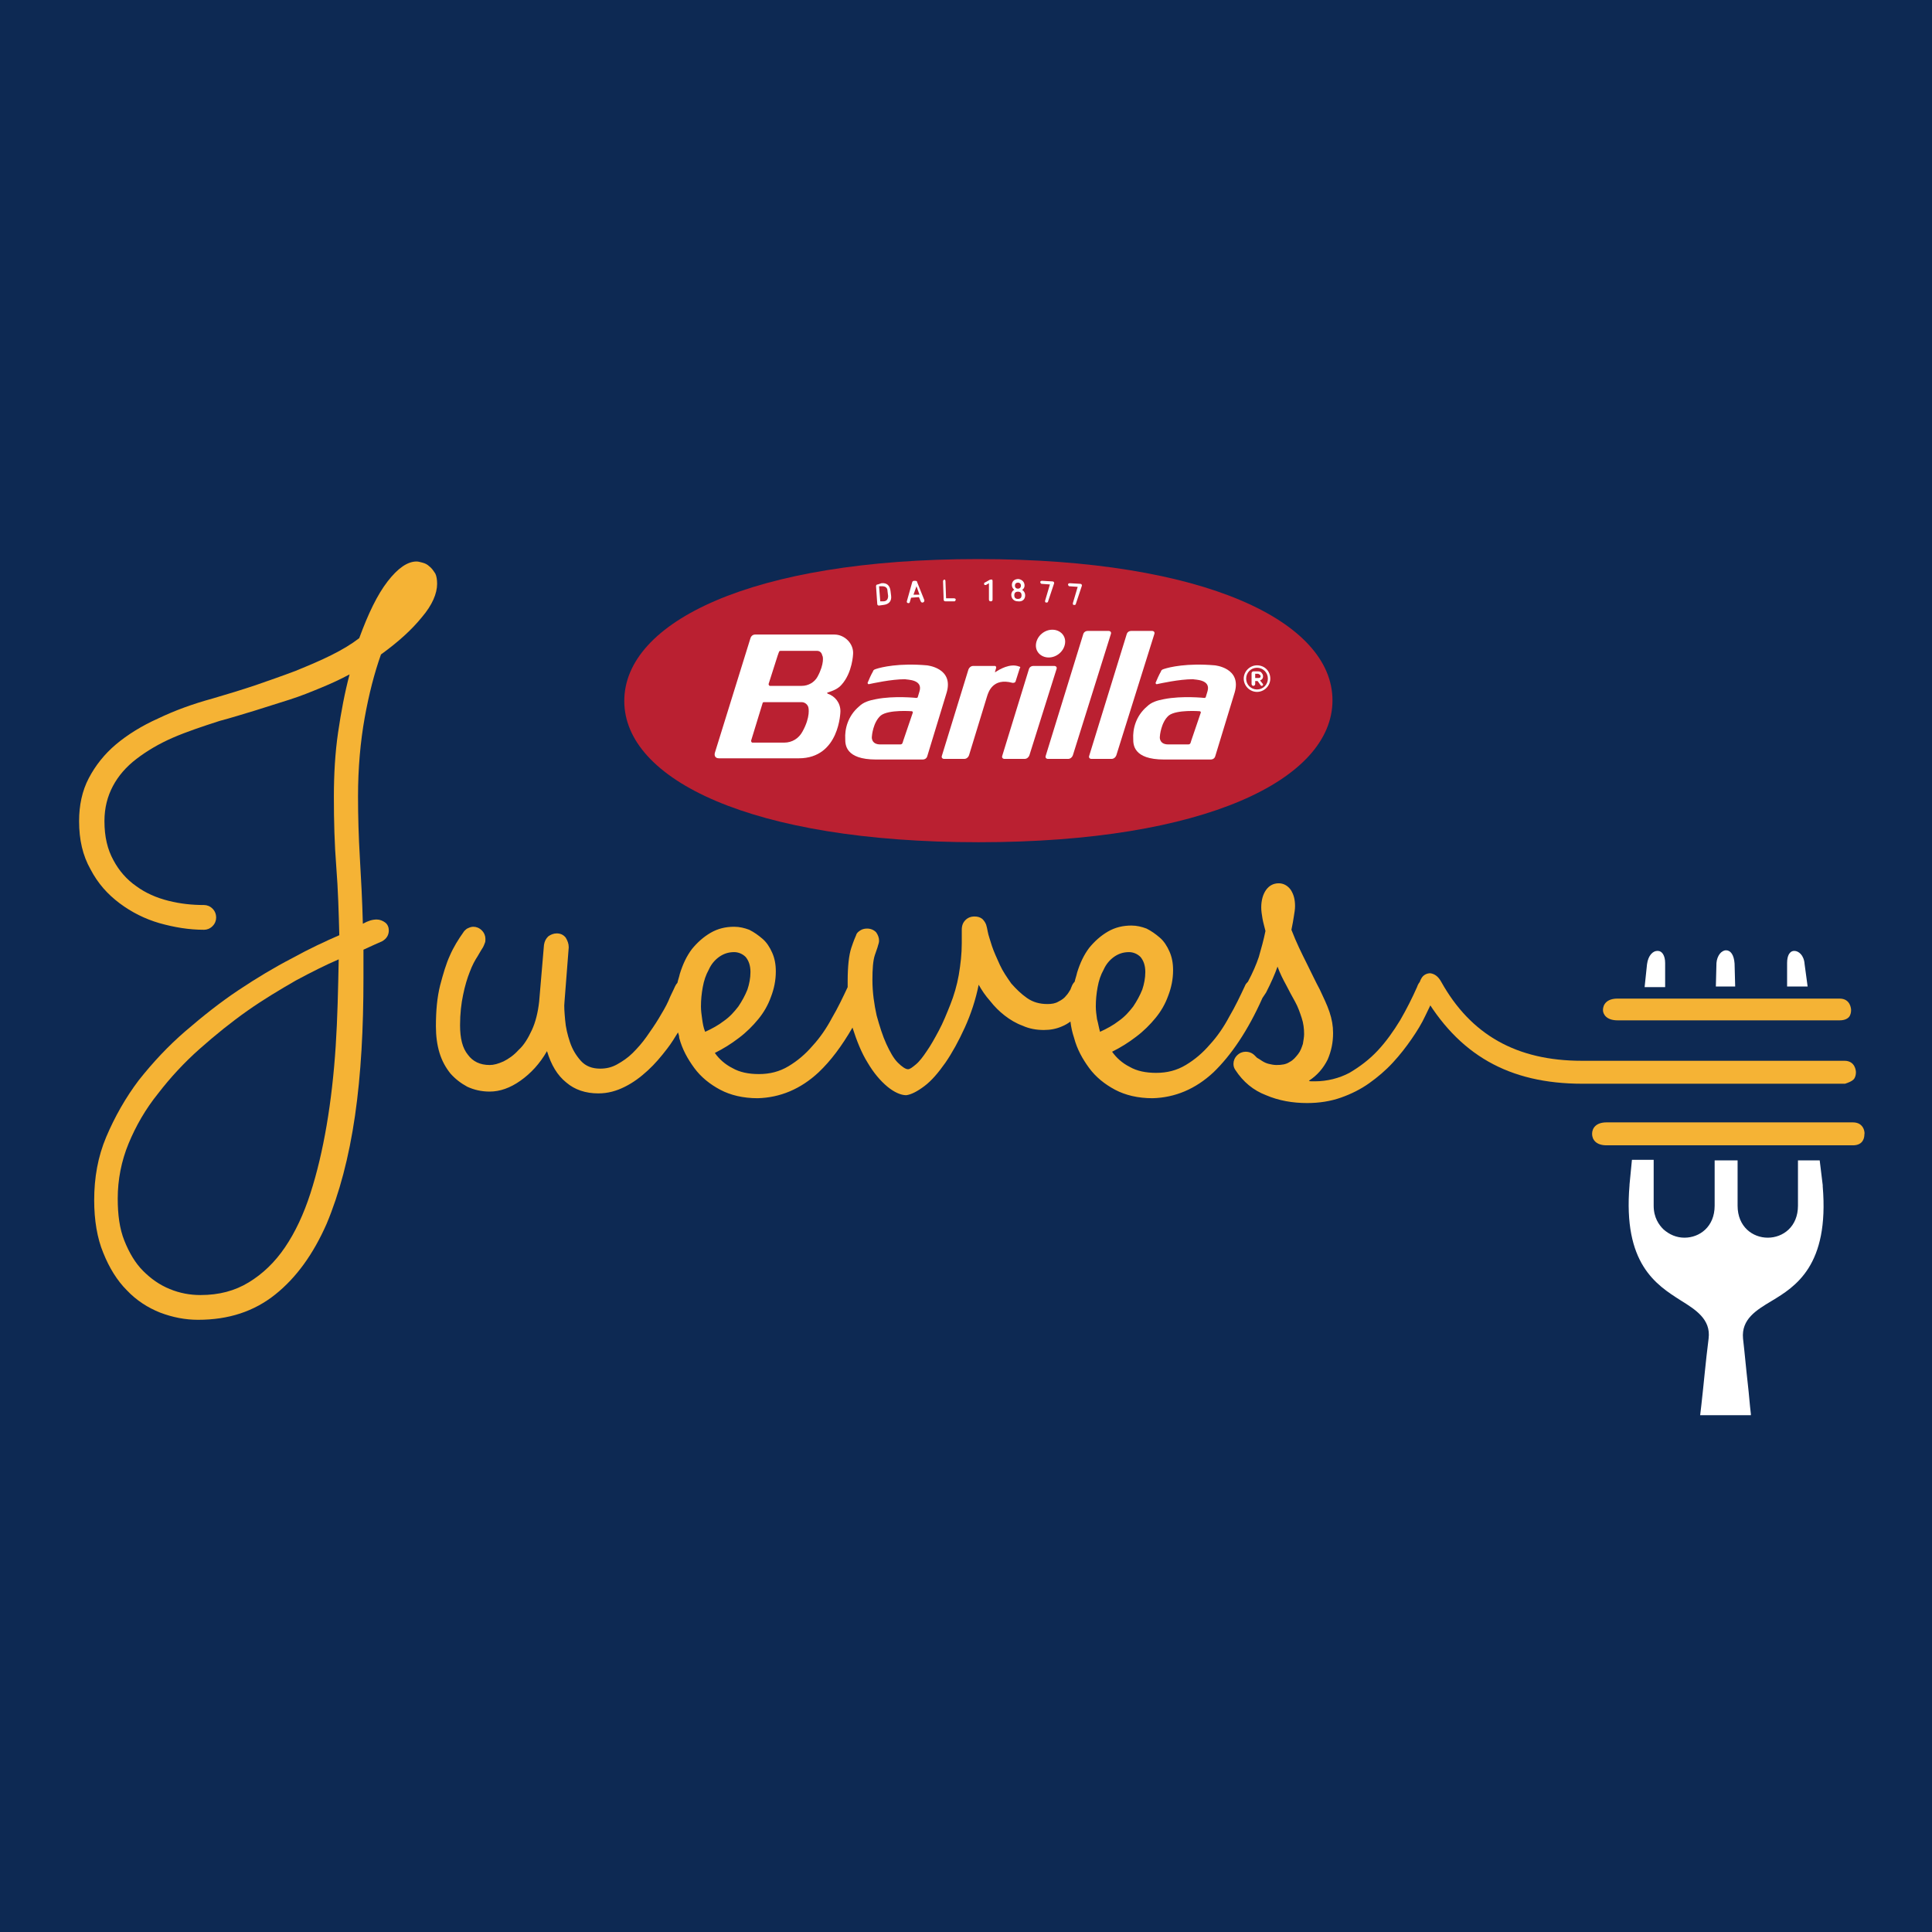 <?xml version="1.0" encoding="utf-8"?>
<!-- Generator: Adobe Illustrator 26.1.0, SVG Export Plug-In . SVG Version: 6.00 Build 0)  -->
<svg version="1.1" id="Capa_1" xmlns="http://www.w3.org/2000/svg" xmlns:xlink="http://www.w3.org/1999/xlink" x="0px" y="0px"
	 viewBox="0 0 320 320" style="enable-background:new 0 0 320 320;" xml:space="preserve">
<style type="text/css">
	.st0{fill:#0D2953;}
	.st1{fill:#F5B335;}
	.st2{fill:#FFFFFF;}
	.st3{fill-rule:evenodd;clip-rule:evenodd;fill:#BA2031;}
</style>
<rect y="0" class="st0" width="320" height="320"/>
<g>
	<g>
		<g>
			<path class="st1" d="M71.1,93.8c-0.3-0.3-0.7-0.5-1.1-0.6C69.6,93.1,69.3,93,69,93c-1.5,0-3.1,1.1-4.8,3.3
				c-1.7,2.2-3.2,5.3-4.7,9.4c-1.3,1-2.8,1.9-4.6,2.8c-1.8,0.9-3.7,1.7-5.9,2.6c-2.1,0.8-4.4,1.6-6.7,2.4c-2.4,0.8-4.7,1.5-7.1,2.2
				c-3.3,0.9-6.3,2-9,3.3c-2.7,1.2-5.1,2.7-7,4.3c-1.9,1.6-3.4,3.5-4.5,5.6c-1.1,2.1-1.6,4.5-1.6,7.1c0,3.1,0.6,5.7,1.9,8
				c1.2,2.3,2.8,4.1,4.8,5.6s4.2,2.6,6.6,3.3c2.5,0.7,4.9,1.1,7.4,1.1c0.5,0,1-0.2,1.4-0.6c0.4-0.4,0.6-0.9,0.6-1.4
				c0-0.6-0.2-1.1-0.6-1.5c-0.4-0.4-0.9-0.6-1.4-0.6c-2,0-3.9-0.2-5.9-0.7c-2-0.5-3.8-1.3-5.3-2.4c-1.6-1.1-2.9-2.6-3.8-4.3
				c-1-1.8-1.5-3.9-1.5-6.5c0-2.2,0.5-4.1,1.4-5.8c0.9-1.7,2.2-3.2,3.9-4.5c1.7-1.3,3.7-2.5,6-3.5c2.3-1,5-1.9,7.8-2.8
				c1.9-0.5,3.8-1.1,5.8-1.7c1.9-0.6,3.8-1.2,5.7-1.8c1.9-0.6,3.6-1.3,5.3-2c1.7-0.7,3.2-1.4,4.7-2.2c-0.8,3-1.4,6.2-1.9,9.6
				c-0.5,3.4-0.7,7-0.7,10.7c0,4,0.1,7.8,0.4,11.6c0.3,3.8,0.4,7.5,0.5,11.3c-2.3,1-4.9,2.2-7.8,3.8c-2.9,1.5-5.9,3.3-8.9,5.3
				c-3,2-5.9,4.3-8.8,6.8c-2.9,2.5-5.4,5.2-7.7,8.1c-2.2,2.9-4,6.1-5.4,9.4c-1.4,3.3-2,6.8-2,10.5c0,3.3,0.5,6.3,1.5,8.7
				c1,2.5,2.3,4.6,3.9,6.2c1.6,1.7,3.5,2.9,5.5,3.7c2.1,0.8,4.2,1.2,6.3,1.2c5.1,0,9.3-1.4,12.8-4.2c3.5-2.8,6.3-6.7,8.5-11.7
				c2.1-5,3.7-11,4.7-17.9c1-6.9,1.4-14.5,1.4-22.8v-4.7c1.3-0.6,2.4-1.1,3.1-1.4c0.7-0.4,1.1-1,1.1-1.8c0-0.5-0.2-1-0.6-1.3
				c-0.4-0.3-0.9-0.5-1.4-0.5c-0.7,0-1.4,0.2-2.3,0.7c-0.1-3.9-0.3-7.6-0.5-11c-0.2-3.4-0.3-6.8-0.3-10.1c0-4.7,0.4-9.1,1.1-13
				c0.7-3.9,1.6-7.4,2.7-10.5c2.9-2.1,5.1-4.1,6.8-6.2c1.7-2,2.5-3.9,2.5-5.5c0-0.7-0.1-1.3-0.3-1.7C71.7,94.4,71.5,94.1,71.1,93.8z
				 M55.6,173.3c-0.3,4.6-0.8,9-1.5,13.1c-0.7,4.1-1.6,7.9-2.7,11.3c-1.1,3.4-2.5,6.4-4.2,8.9c-1.7,2.5-3.7,4.4-6,5.8
				c-2.3,1.4-4.9,2.1-8,2.1c-1.7,0-3.4-0.3-5.1-1c-1.7-0.7-3.1-1.7-4.4-3c-1.3-1.3-2.3-3-3.1-5c-0.8-2-1.1-4.3-1.1-7
				c0-3.1,0.6-6.2,1.8-9.1c1.2-2.9,2.8-5.7,4.9-8.3c2-2.6,4.3-5.1,6.9-7.4c2.6-2.3,5.2-4.4,7.9-6.3c2.7-1.9,5.4-3.5,8-5
				c2.6-1.4,5-2.6,7.1-3.5C56,163.9,55.9,168.7,55.6,173.3z"/>
			<path class="st1" d="M237.6,162.9c-0.3-0.4-0.8-0.7-1.4-0.7c-0.7,0-1.2,0.4-1.5,1.3c-0.8,1.8-1.7,3.6-2.8,5.5
				c-1.1,1.8-2.3,3.5-3.7,5c-1.4,1.5-3,2.7-4.7,3.7c-1.7,0.9-3.7,1.4-5.7,1.4c-0.2,0-0.4,0-0.5,0c-0.2,0-0.4,0-0.5-0.1
				c1.4-0.9,2.4-2.1,3.1-3.5c0.6-1.4,0.9-2.8,0.9-4.4c0-1.2-0.2-2.3-0.6-3.5c-0.4-1.2-1-2.4-1.6-3.7c-0.7-1.3-1.4-2.8-2.2-4.4
				c-0.8-1.6-1.7-3.4-2.5-5.5c0.2-0.9,0.3-1.6,0.4-2.2c0.1-0.6,0.2-1.2,0.2-1.7c0-1.1-0.2-1.9-0.7-2.7c-0.5-0.7-1.2-1.1-2-1.1
				c-0.9,0-1.6,0.4-2.1,1.1c-0.5,0.7-0.8,1.7-0.8,2.9c0,0.6,0.1,1.2,0.2,1.8c0.1,0.6,0.3,1.3,0.5,2.1c-0.3,1.5-0.7,2.9-1.1,4.3
				c-0.4,1.2-1,2.6-1.8,4.1c-0.2,0.2-0.4,0.4-0.5,0.7c-0.8,1.7-1.6,3.4-2.6,5.1c-0.9,1.7-2,3.3-3.2,4.6c-1.2,1.4-2.5,2.5-4,3.4
				c-1.5,0.9-3.1,1.3-4.9,1.3c-1.7,0-3.2-0.3-4.4-1c-1.2-0.6-2.2-1.5-2.9-2.5c1.4-0.7,2.7-1.5,4-2.5c1.2-0.9,2.3-2,3.2-3.1
				c0.9-1.1,1.6-2.3,2.1-3.7c0.5-1.3,0.8-2.7,0.8-4.2c0-1.2-0.2-2.2-0.6-3.1c-0.4-0.9-0.9-1.7-1.6-2.3c-0.7-0.6-1.4-1.1-2.2-1.5
				c-0.8-0.3-1.6-0.5-2.5-0.5c-1.4,0-2.7,0.3-3.9,1c-1.2,0.7-2.2,1.6-3.1,2.7c-0.9,1.2-1.5,2.5-2,4.1c-0.1,0.5-0.3,1-0.4,1.5
				c-0.2,0.2-0.4,0.5-0.5,0.8c0,0-0.1,0.2-0.2,0.5c-0.2,0.3-0.4,0.7-0.7,1c-0.3,0.4-0.7,0.7-1.3,1c-0.5,0.3-1.1,0.4-1.8,0.4
				c-1.3,0-2.4-0.3-3.4-1c-1-0.7-1.8-1.5-2.6-2.4c-0.7-1-1.4-2-1.9-3.1c-0.5-1.1-1-2.2-1.3-3.1c-0.3-1-0.6-1.8-0.7-2.4
				c-0.1-0.6-0.2-0.9-0.2-0.9c-0.1-0.5-0.4-0.9-0.7-1.2c-0.4-0.3-0.8-0.4-1.3-0.4c-0.6,0-1.1,0.2-1.5,0.6c-0.4,0.4-0.6,0.9-0.6,1.6
				c0,0.4,0,0.7,0,1.1c0,0.3,0,0.7,0,1.1c0,1.8-0.2,3.5-0.5,5.3c-0.3,1.7-0.8,3.4-1.4,4.9c-0.6,1.5-1.2,3-1.9,4.3
				c-0.7,1.3-1.3,2.4-2,3.4c-0.6,0.9-1.2,1.7-1.8,2.2c-0.6,0.5-1,0.8-1.3,0.8c-0.4,0-1-0.4-1.7-1.1c-0.7-0.7-1.3-1.8-1.9-3.1
				c-0.6-1.3-1.1-2.9-1.6-4.7c-0.4-1.8-0.7-3.8-0.7-5.9c0-1.8,0.1-3.2,0.4-4.1c0.3-0.9,0.5-1.4,0.5-1.5c0.1-0.3,0.2-0.6,0.2-0.9
				c0-0.5-0.2-1-0.5-1.4c-0.4-0.4-0.9-0.6-1.5-0.6c-0.4,0-0.8,0.1-1.1,0.3c-0.3,0.2-0.6,0.4-0.7,0.8c-0.1,0.2-0.4,0.9-0.8,2.1
				c-0.4,1.2-0.6,3.1-0.6,5.5c0,0.3,0,0.6,0,1c0,0,0,0,0,0c-0.8,1.7-1.6,3.4-2.6,5.1c-0.9,1.7-2,3.3-3.2,4.6c-1.2,1.4-2.5,2.5-4,3.4
				c-1.5,0.9-3.1,1.3-4.9,1.3c-1.7,0-3.2-0.3-4.4-1c-1.2-0.6-2.2-1.5-2.9-2.5c1.4-0.7,2.7-1.5,4-2.5c1.2-0.9,2.3-2,3.2-3.1
				c0.9-1.1,1.6-2.3,2.1-3.7c0.5-1.3,0.8-2.7,0.8-4.2c0-1.2-0.2-2.2-0.6-3.1c-0.4-0.9-0.9-1.7-1.6-2.3c-0.7-0.6-1.4-1.1-2.2-1.5
				c-0.8-0.3-1.6-0.5-2.5-0.5c-1.4,0-2.7,0.3-3.9,1c-1.2,0.7-2.2,1.6-3.1,2.7c-0.9,1.2-1.5,2.5-2,4.1c-0.1,0.5-0.3,1-0.4,1.5
				c-0.2,0.2-0.3,0.4-0.4,0.6c-0.3,0.7-0.7,1.4-1.1,2.4c-0.4,0.9-1,1.9-1.6,2.9c-0.6,1-1.3,2-2,3c-0.7,1-1.5,1.9-2.3,2.7
				c-0.8,0.8-1.7,1.4-2.6,1.9c-0.9,0.5-1.8,0.7-2.8,0.7c-1.3,0-2.4-0.4-3.2-1.3c-0.8-0.9-1.4-1.9-1.8-3.1c-0.4-1.2-0.7-2.4-0.8-3.7
				c-0.1-1.2-0.2-2.2-0.1-3l0.7-9c0-0.6-0.2-1.1-0.5-1.6c-0.4-0.5-0.9-0.7-1.5-0.7c-0.5,0-1,0.2-1.4,0.5c-0.4,0.4-0.6,0.8-0.7,1.4
				l-0.8,9.4c-0.2,1.8-0.6,3.4-1.2,4.7c-0.6,1.3-1.3,2.5-2.2,3.3c-0.8,0.9-1.7,1.5-2.5,1.9c-0.9,0.4-1.6,0.6-2.3,0.6
				c-1.6,0-2.8-0.6-3.6-1.7c-0.9-1.1-1.3-2.7-1.3-4.9c0-1.9,0.2-3.6,0.5-5c0.3-1.5,0.7-2.8,1.1-3.8c0.4-1.1,0.9-2,1.3-2.6
				c0.4-0.7,0.7-1.2,0.9-1.5c0.1-0.2,0.2-0.4,0.3-0.7c0.1-0.2,0.1-0.4,0.1-0.7c0-0.5-0.2-1-0.6-1.4c-0.4-0.4-0.9-0.6-1.4-0.6
				c-0.3,0-0.6,0.1-0.8,0.2c-0.3,0.1-0.5,0.3-0.7,0.5c-1,1.4-1.8,2.7-2.4,4.1c-0.6,1.3-1.1,3-1.6,4.9c-0.5,2-0.7,4.2-0.7,6.8
				c0,1.6,0.2,3.1,0.6,4.4c0.4,1.3,1,2.4,1.8,3.4c0.8,0.9,1.7,1.6,2.8,2.2c1.1,0.5,2.3,0.8,3.7,0.8c1.7,0,3.4-0.6,5.1-1.8
				c1.7-1.2,3.2-2.8,4.4-4.9c0.7,2.3,1.7,4,3.2,5.2c1.4,1.2,3.2,1.8,5.3,1.8c1.6,0,3-0.4,4.4-1.1c1.4-0.7,2.6-1.6,3.8-2.7
				c1.2-1.1,2.2-2.3,3.2-3.6c0.7-0.9,1.3-1.9,1.8-2.7c0.1,0.3,0.2,0.6,0.2,0.9c0.5,1.9,1.4,3.5,2.5,5c1.1,1.5,2.6,2.7,4.3,3.6
				c1.7,0.9,3.8,1.4,6.2,1.4c3.7-0.1,7.1-1.5,10.1-4.3c2-1.9,3.8-4.3,5.6-7.4c0.7,2.2,1.5,4.2,2.5,5.8c1,1.7,2.1,3,3.3,4
				c1.1,0.9,2.2,1.4,3.1,1.4c0.8-0.1,1.8-0.6,3-1.5c1.2-0.9,2.3-2.2,3.5-3.9c1.1-1.6,2.2-3.6,3.2-5.8c1-2.2,1.8-4.6,2.3-7.1
				c0.5,0.9,1.1,1.8,1.9,2.7c0.7,0.9,1.5,1.7,2.4,2.4c0.9,0.7,1.9,1.3,3,1.7c1.1,0.5,2.3,0.7,3.5,0.7c1.1,0,2.1-0.2,3-0.6
				c0.5-0.2,1-0.5,1.4-0.8c0.1,0.9,0.3,1.8,0.6,2.7c0.5,1.9,1.4,3.5,2.5,5c1.1,1.5,2.6,2.7,4.3,3.6c1.7,0.9,3.8,1.4,6.2,1.4
				c3.7-0.1,7.1-1.5,10.1-4.3c2.9-2.8,5.7-6.9,8.1-12.3c0.2-0.3,0.4-0.6,0.6-0.9c0.4-0.8,0.8-1.6,1.1-2.3c0.3-0.7,0.6-1.4,0.8-2
				c0.4,1.1,0.9,2.1,1.4,3c0.5,1,1,1.9,1.5,2.8c0.5,0.9,0.8,1.8,1.1,2.7c0.3,0.9,0.4,1.8,0.4,2.7c0,0.4-0.1,1-0.2,1.6
				c-0.2,0.6-0.4,1.2-0.8,1.7c-0.4,0.5-0.8,1-1.4,1.3c-0.6,0.4-1.3,0.5-2.2,0.5c-0.4,0-0.9-0.1-1.3-0.2c-0.4-0.1-0.8-0.3-1.1-0.5
				c-0.3-0.2-0.6-0.4-0.8-0.5c-0.2-0.2-0.3-0.3-0.4-0.4c-0.4-0.4-0.9-0.6-1.5-0.6c-0.5,0-1,0.2-1.4,0.6c-0.4,0.4-0.6,0.9-0.6,1.4
				c0,0.4,0.1,0.7,0.3,1c1.3,2,3,3.4,5.1,4.2c2.1,0.9,4.4,1.3,6.8,1.3c2,0,3.9-0.3,5.6-0.9c1.7-0.6,3.3-1.4,4.7-2.4
				c1.4-1,2.7-2.1,3.9-3.4c1.2-1.3,2.2-2.6,3.1-3.9c0.9-1.3,1.7-2.6,2.3-3.9c0.6-1.3,1.2-2.4,1.6-3.4c0.1-0.3,0.2-0.5,0.2-0.8
				C238.1,163.9,237.9,163.4,237.6,162.9z M116.3,168.8c-0.1-0.7-0.2-1.4-0.2-2.1c0-1.1,0.1-2.1,0.3-3.2c0.2-1.1,0.5-2,1-2.9
				c0.4-0.9,1-1.6,1.7-2.1c0.7-0.5,1.5-0.8,2.5-0.8c0.7,0,1.4,0.3,1.9,0.8c0.5,0.6,0.8,1.4,0.8,2.5c0,1-0.2,2-0.5,2.9
				c-0.4,1-0.9,1.9-1.5,2.8c-0.7,0.9-1.4,1.7-2.4,2.4c-0.9,0.7-2,1.3-3.1,1.8C116.5,170.2,116.4,169.5,116.3,168.8z M181.7,168.8
				c-0.1-0.7-0.2-1.4-0.2-2.1c0-1.1,0.1-2.1,0.3-3.2c0.2-1.1,0.5-2,1-2.9c0.4-0.9,1-1.6,1.7-2.1c0.7-0.5,1.5-0.8,2.5-0.8
				c0.7,0,1.4,0.3,1.9,0.8c0.5,0.6,0.8,1.4,0.8,2.5c0,1-0.2,2-0.5,2.9c-0.4,1-0.9,1.9-1.5,2.8c-0.7,0.9-1.4,1.7-2.4,2.4
				c-0.9,0.7-2,1.3-3.1,1.8C182,170.2,181.9,169.5,181.7,168.8z"/>
		</g>
		<g>
			<path class="st1" d="M307,178.8c0.3-0.3,0.4-0.8,0.4-1.2c0-0.2-0.1-1.9-1.9-1.9H262c-10.8,0-18.4-4.3-23.3-13.1
				c-0.5-0.9-1.1-1.3-1.8-1.4c0,0,0,0,0,0c-0.6,0-1.2,0.3-1.5,0.9c-0.4,0.6-0.3,1.4,0.2,2.3c5.9,10.3,14.3,15.1,26.5,15.1h43.5
				C306.2,179.3,306.7,179.1,307,178.8z"/>
			<path class="st1" d="M267.9,169h36.8c0.7,0,1.2-0.2,1.5-0.5c0.3-0.3,0.4-0.8,0.4-1.2c0-0.2-0.1-1.9-1.9-1.9h-36.8
				c-1.8,0-2.4,1-2.4,1.9C265.5,168,266.1,169,267.9,169z"/>
			<path class="st2" d="M298.9,159.7c-0.1-1.5-1-2.2-1.7-2.2c-0.8,0-1.2,0.8-1.2,2v3.9h3.4L298.9,159.7z"/>
			<path class="st2" d="M275.8,159.5c0-1.2-0.5-2-1.2-2c0,0,0,0-0.1,0c-0.7,0-1.5,0.7-1.7,2.2l-0.4,3.8h3.4V159.5z"/>
			<path class="st2" d="M287.3,159.6c-0.1-1.5-0.7-2.2-1.4-2.2c-0.8,0-1.5,0.9-1.6,2.1l-0.1,3.9h3.2L287.3,159.6z"/>
			<path class="st2" d="M301.9,196.5L301.9,196.5C301.9,196.4,301.9,196.4,301.9,196.5l0-0.2h0l-0.5-4.1l-3.6,0l0,4.4v3.1
				c0,3.5-2.5,5.3-5,5.3c-2.5,0-5-1.8-5-5.3v-3.4v-4.1H284v4.1h0v3.4c0,3.5-2.5,5.3-5,5.3c-1.3,0-2.5-0.5-3.5-1.4
				c-0.7-0.7-1.6-1.9-1.6-3.9v-1.9v-1.6v-4.1l-3.6,0l-0.4,4.1l0,0.1c-1.1,13,4.4,16.5,8.5,19.1c2.4,1.5,5,3.1,4.6,6.3
				c-0.5,3.9-0.8,7.5-1.2,11l-0.2,1.7h8.4l0-0.2c-0.2-1.6-0.3-3.2-0.5-4.9c-0.3-2.6-0.5-5-0.8-7.6c-0.3-3.2,2.2-4.7,4.7-6.2
				C297.4,213.1,303,209.6,301.9,196.5L301.9,196.5z"/>
			<path class="st1" d="M306.9,185.9h-40.8c-1.8,0-2.4,1-2.4,1.9c0,0.9,0.6,1.9,2.4,1.9h40.8c1.8,0,1.9-1.4,1.9-1.8
				C308.9,187.7,308.8,185.9,306.9,185.9z"/>
		</g>
	</g>
	<g>
		<g>
			<g>
				<path class="st3" d="M103.4,116.1c0,13,21,23.4,58.7,23.4s58.6-10.5,58.6-23.5c0-13-21-23.4-58.7-23.4S103.4,103.1,103.4,116.1z
					"/>
				<path class="st2" d="M146,96.6c0.9-0.1,1.4,0.4,1.5,1.3l0.1,0.8c0.1,0.9-0.4,1.4-1.3,1.5l-0.7,0.1c-0.2,0-0.3-0.1-0.3-0.3
					l-0.2-2.9c0-0.2,0.1-0.3,0.3-0.3L146,96.6z M145.6,97.1l0.2,2.5l0.5,0c0.6,0,0.8-0.4,0.8-0.9l-0.1-0.8c0-0.6-0.4-0.8-0.9-0.8
					L145.6,97.1z"/>
				<path class="st2" d="M151.9,96.4l1.2,3c0,0,0,0.1,0,0.1c0,0.1-0.1,0.3-0.3,0.3c-0.1,0-0.2,0-0.3-0.2l-0.3-0.7l-1.3,0.1l-0.2,0.7
					c0,0.1-0.1,0.2-0.2,0.2c-0.2,0-0.3-0.1-0.3-0.2c0,0,0-0.1,0-0.1l0.9-3.2c0-0.1,0.2-0.2,0.3-0.2
					C151.7,96.2,151.9,96.2,151.9,96.4z M151.3,98.5l1,0l-0.5-1.4L151.3,98.5z"/>
				<path class="st2" d="M156.6,96.3l0.1,2.8l1.3,0c0.2,0,0.3,0.1,0.3,0.2c0,0.1-0.1,0.3-0.2,0.3l-1.5,0c-0.2,0-0.3-0.1-0.3-0.3
					l-0.1-3c0-0.2,0.1-0.3,0.3-0.3C156.5,96,156.6,96.1,156.6,96.3z"/>
				<path class="st2" d="M164.4,96.2l0,3.1c0,0.2-0.1,0.3-0.3,0.3c-0.2,0-0.3-0.1-0.3-0.3l0-2.7l-0.5,0.3c0,0-0.1,0-0.1,0
					c-0.2,0-0.2-0.1-0.2-0.2c0-0.1,0-0.2,0.1-0.2L164,96c0.1,0,0.1,0,0.2,0C164.3,95.9,164.4,96.1,164.4,96.2z"/>
				<path class="st2" d="M169.7,97c0,0.3-0.2,0.6-0.4,0.7c0.3,0.2,0.5,0.5,0.5,0.9c0,0.7-0.5,1.1-1.2,1c-0.7,0-1.1-0.5-1.1-1.1
					c0-0.3,0.2-0.7,0.5-0.8c-0.2-0.2-0.4-0.4-0.4-0.8c0-0.6,0.4-1,1.1-1C169.3,96,169.7,96.4,169.7,97z M168,98.6
					c0,0.4,0.2,0.6,0.6,0.6c0.4,0,0.6-0.2,0.6-0.6c0-0.4-0.2-0.6-0.6-0.6S168,98.2,168,98.6z M168.1,97c0,0.3,0.2,0.5,0.5,0.5
					c0.3,0,0.5-0.2,0.5-0.5c0-0.3-0.2-0.5-0.5-0.5C168.3,96.5,168.1,96.7,168.1,97z"/>
				<path class="st2" d="M179.2,97c0-0.2-0.1-0.3-0.3-0.3l-1.7-0.1c-0.2,0-0.3,0.1-0.3,0.2c0,0.1,0.1,0.3,0.2,0.3l1.4,0.1l-0.8,2.7
					c0,0,0,0.1,0,0.1c0,0.2,0.1,0.2,0.3,0.2c0.1,0,0.2-0.1,0.2-0.2L179.2,97L179.2,97C179.2,97,179.2,97,179.2,97z"/>
				<path class="st2" d="M174.6,96.6c0-0.2-0.1-0.3-0.3-0.3l-1.7-0.1c-0.2,0-0.3,0.1-0.3,0.2c0,0.1,0.1,0.3,0.2,0.3l1.4,0.1
					l-0.8,2.7c0,0,0,0.1,0,0.1c0,0.2,0.1,0.2,0.3,0.2c0.1,0,0.2-0.1,0.2-0.2L174.6,96.6L174.6,96.6
					C174.6,96.7,174.6,96.6,174.6,96.6z"/>
				<g>
					<path class="st2" d="M184,105c0.1-0.3-0.1-0.5-0.4-0.5h-3.4c-0.4,0-0.7,0.2-0.8,0.6l-6.2,20.1c-0.1,0.3,0.1,0.5,0.4,0.5h3.3
						c0.4,0,0.7-0.3,0.8-0.6L184,105z"/>
					<path class="st2" d="M191.2,105c0.1-0.3-0.1-0.5-0.4-0.5h-3.4c-0.4,0-0.7,0.2-0.8,0.6l-6.2,20.1c-0.1,0.3,0.1,0.5,0.4,0.5h3.3
						c0.4,0,0.7-0.3,0.8-0.6L191.2,105z"/>
					<path class="st2" d="M145.1,115.8c3-0.6,6.7-0.2,6.7-0.2c0.1,0,0.2-0.1,0.2-0.1l0.3-1c0.6-2-2.1-1.9-2.4-2h0
						c-2.3,0-5.4,0.7-5.9,0.8c-0.2,0.1-0.3-0.1-0.3-0.2c0.2-0.5,0.6-1.4,0.9-1.9c0-0.1,0.1-0.3,0.5-0.4c0.9-0.3,3.8-1,8.4-0.6
						c0,0,4.5,0.4,3.3,4.5l-3.2,10.5c-0.1,0.4-0.4,0.6-0.8,0.6h-7.7c-5.1,0-5.1-2.5-5.1-3.4c-0.1-1.6,0.4-3.8,2.3-5.4
						C143,116.3,144,116,145.1,115.8z M151.2,118c0-0.1-0.1-0.2-0.2-0.2c0,0-3.8-0.3-5.1,0.7c-1.3,1.1-1.5,3.4-1.5,3.6
						c0,0-0.1,1.2,1.4,1.2c0.5,0,3.3,0,3.3,0c0.4,0,0.4-0.3,0.5-0.6L151.2,118z"/>
					<path class="st2" d="M192.8,115.8c3-0.6,6.7-0.2,6.7-0.2c0.1,0,0.2-0.1,0.2-0.1l0.3-1c0.6-2-2.1-1.9-2.4-2h0
						c-2.3,0-5.4,0.7-5.9,0.8c-0.2,0.1-0.3-0.1-0.3-0.2c0.2-0.5,0.6-1.4,0.9-1.9c0-0.1,0.1-0.3,0.5-0.4c0.9-0.3,3.8-1,8.4-0.6
						c0,0,4.5,0.4,3.3,4.5l-3.2,10.5c-0.1,0.4-0.4,0.6-0.8,0.6h-7.7c-5.1,0-5.1-2.5-5.1-3.4c-0.1-1.6,0.4-3.8,2.3-5.4
						C190.7,116.3,191.7,116,192.8,115.8z M198.9,118c0-0.1-0.1-0.2-0.2-0.2c0,0-3.8-0.3-5.1,0.7c-1.3,1.1-1.5,3.4-1.5,3.6
						c0,0-0.1,1.2,1.4,1.2c0.5,0,3.3,0,3.3,0c0.4,0,0.4-0.3,0.5-0.6L198.9,118z"/>
					<path class="st2" d="M138.2,105.1h-13.1c-0.1,0-0.6,0-0.8,0.6l-5.9,19c-0.1,0.4,0,0.9,0.7,0.9h13.2c6.8,0,6.9-7.8,6.9-7.8
						c0-1.4-0.9-2.5-2.1-2.9l0,0c0,0-0.1-0.1-0.1-0.1c0,0,0-0.1,0.1-0.1c0.9-0.3,1.7-0.6,2.3-1.3l0,0c1.8-2,1.9-5.1,1.9-5.1
						C141.4,106.6,139.9,105.1,138.2,105.1z M132.9,121.2c-0.6,1.1-1.7,1.8-3,1.8h-5.3c-0.1,0-0.2-0.2-0.2-0.3l1.9-6.2
						c0-0.1,0.1-0.2,0.2-0.2l6.3,0c0.5,0,1,0.4,1.1,0.9C133.9,117.2,134.3,118.7,132.9,121.2z M135.4,112.1
						c-0.5,0.9-1.5,1.5-2.6,1.5l-5.3,0c-0.1,0-0.2-0.2-0.2-0.3l1.5-4.7c0.3-0.8,0.2-0.8,0.6-0.8l5.9,0c0.5,0,0.8,0.3,0.9,0.8
						C136.3,108.6,136.6,109.9,135.4,112.1z"/>
					<g>
						<path class="st2" d="M175,110.8c0.1-0.3-0.1-0.5-0.4-0.5h-3.4c-0.4,0-0.7,0.2-0.8,0.6l-4.4,14.3c-0.1,0.3,0.1,0.5,0.4,0.5h3.3
							c0.4,0,0.7-0.3,0.8-0.6L175,110.8z"/>
						<path class="st2" d="M176.4,106.6c-0.2,1.3-1.4,2.3-2.7,2.3c-1.3,0-2.3-1-2.1-2.3c0.2-1.3,1.4-2.3,2.7-2.3
							C175.6,104.3,176.6,105.3,176.4,106.6z"/>
					</g>
					<path class="st2" d="M168.8,110.4c-1.5-0.6-3.3,0.5-3.9,0.9c-0.1,0.1-0.1,0-0.1,0l0.2-0.7c0-0.2-0.1-0.3-0.2-0.3
						c-0.1,0-3.3,0-3.6,0c-0.4,0-0.7,0.3-0.8,0.6l-4.4,14.3c-0.1,0.3,0.1,0.5,0.4,0.5h3.3c0.4,0,0.7-0.3,0.8-0.6l3-9.8
						c0.2-0.6,0.9-3.1,4.2-2.2c0.2,0,0.4,0,0.5-0.2c0.1-0.3,0.7-2.2,0.7-2.2C169.1,110.5,168.9,110.4,168.8,110.4z"/>
					<g>
						<g>
							<path class="st2" d="M208.2,110.2c-1.2,0-2.2,1-2.2,2.2v0c0,1.2,1,2.2,2.2,2.2c1.2,0,2.2-1,2.2-2.2v0
								C210.4,111.2,209.5,110.2,208.2,110.2z M210,112.4c0,1-0.8,1.8-1.8,1.8c-1,0-1.8-0.8-1.8-1.8v0c0-1,0.8-1.8,1.8-1.8
								C209.2,110.6,210,111.4,210,112.4L210,112.4z M208.4,111.2h-0.8c-0.1,0-0.3,0.1-0.3,0.3v1.8c0,0.1,0.1,0.3,0.3,0.3
								c0.1,0,0.3-0.1,0.3-0.3v-0.5h0.4l0.5,0.7c0.1,0.1,0.1,0.1,0.2,0.1c0.1,0,0.2-0.1,0.2-0.2c0-0.1,0-0.1-0.1-0.2l-0.4-0.5
								c0.3-0.1,0.5-0.3,0.5-0.7v0c0-0.2-0.1-0.4-0.2-0.5C208.9,111.3,208.7,111.2,208.4,111.2z M208.8,112c0,0.2-0.1,0.3-0.4,0.3
								h-0.5v-0.7h0.5C208.6,111.7,208.8,111.8,208.8,112L208.8,112z"/>
						</g>
					</g>
				</g>
			</g>
		</g>
	</g>
</g>
</svg>
